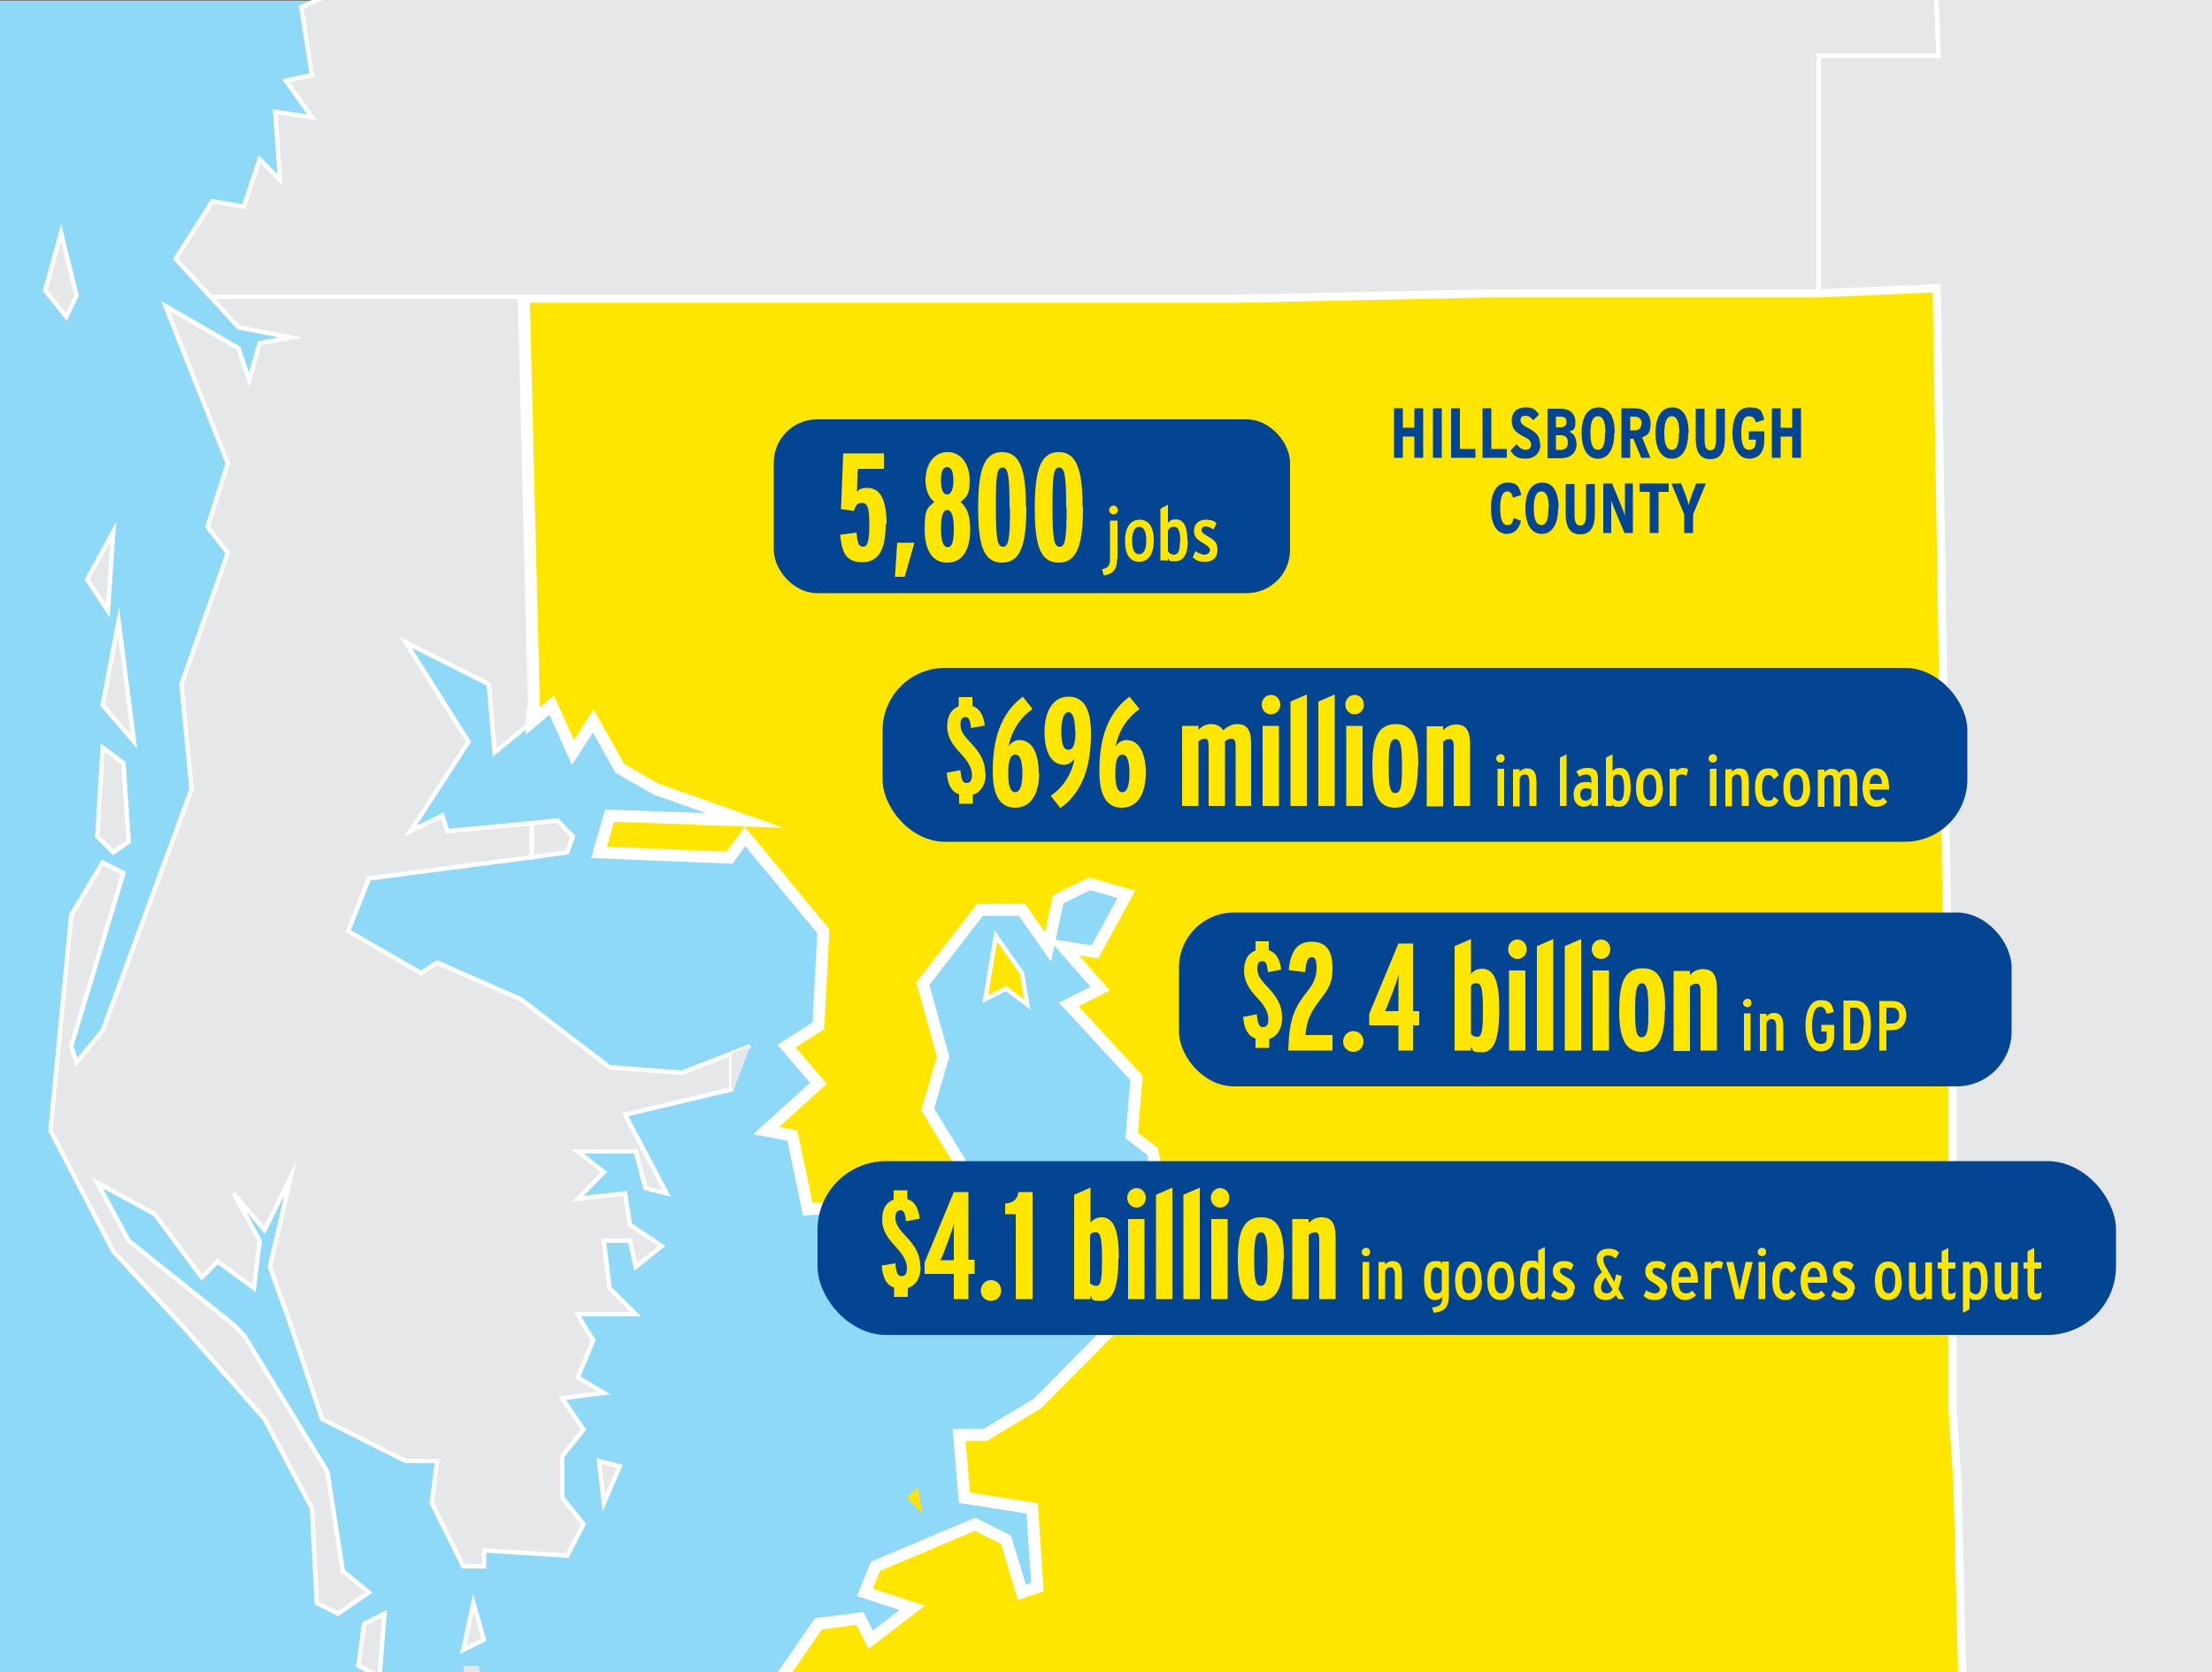 <?xml version="1.0" encoding="UTF-8"?>
<svg id="Layer_1" xmlns="http://www.w3.org/2000/svg" version="1.1" xmlns:xlink="http://www.w3.org/1999/xlink" viewBox="0 0 500 378">
  <rect x="0" y="0" width="500" height="378" fill="#808080" stroke="none"/>
  <!-- Generator: Adobe Illustrator 29.8.2, SVG Export Plug-In . SVG Version: 2.1.1 Build 3)  -->
  <defs>
    <style>
      .st0 {
        stroke-width: 2.7px;
      }

      .st0, .st1, .st2 {
        fill: #ffe600;
      }

      .st0, .st1, .st3 {
        stroke: #fff;
        stroke-miterlimit: 10;
      }

      .st4 {
        fill: none;
      }

      .st3, .st5 {
        fill: #e6e7e8;
      }

      .st6 {
        fill: #8ed8f8;
      }

      .st7 {
        fill: #034592;
      }

      .st8 {
        clip-path: url(#clippath);
      }
    </style>
    <clipPath id="clippath">
      <rect class="st4" y="0" width="500" height="378"/>
    </clipPath>
  </defs>
  <g id="Layer_11" data-name="Layer_1">
    <rect class="st6" y=".2" width="500" height="378.9"/>
    <g class="st8">
      <g>
        <g>
          <polygon class="st3" points="107 362.4 104.7 373 109.4 370.7 107 362.4"/>
          <polygon class="st5" points="106.6 389 110.4 386.7 111.8 390.8 109.4 383.7 108.2 376.6 104.7 376.6 106.6 389"/>
          <polygon class="st3" points="86.9 364.8 82.3 367.1 81 376.6 85.8 379 86.9 364.8"/>
          <polygon class="st3" points="26.8 140.4 23.2 159.4 30.3 167.7 26.8 140.4"/>
          <polygon class="st3" points="135.4 330.3 136.5 339.8 140.1 331.5 135.4 330.3"/>
          <polygon class="st3" points="22 189.1 25.6 192.7 29.1 190.3 27.9 172.5 23.2 169 22 189.1"/>
          <polygon class="st3" points="24.4 138.1 25.6 120.2 19.7 131 24.4 138.1"/>
          <polygon class="st3" points="53.9 74 65.7 76.3 58.7 77.6 56.3 85.9 53.9 78.7 37.4 69.2 51.5 104.8 46.9 119.1 51.5 125 41 154.7 43.3 178.4 23.2 233 17.3 240.2 16.1 236.5 27.9 197.4 23.2 195 16.1 206.9 11.4 255.6 25.6 282.9 41 299.5 59.8 320.8 70.5 341 71.6 362.4 76.4 364.8 83.4 360 77.5 355.2 74 332.7 55.1 301.8 52.8 299.5 29.1 280.5 22 267.4 35 274.5 45.6 288.8 49.2 285.2 57.4 291.2 58.7 280.5 52.8 269.8 59.8 278.1 65.7 266.2 61 286.4 65.7 299.5 72.8 320.8 91.7 330.3 98.8 330.3 97.6 339.8 104.7 354.1 109.4 354.1 109.4 350.5 128.2 351.7 131.9 344.6 127.1 338.6 127.1 329.2 131.9 323.2 127.1 316.1 136.5 314.9 130.6 311.4 134.1 303 131.9 299.5 130.6 297.1 143.7 297.1 137.8 291.2 136.5 280.5 142.4 280.5 143.7 286.4 149.6 281.7 142.4 276.9 141.3 269.8 130.6 271 136.5 265 130.6 260.3 143.7 260.3 145.9 268.6 150.7 269.8 141.3 252 165.3 246.3 165.3 238.2 169.6 236.5 154.2 242.5 137.8 241.3 117.7 225.9 98.8 217.6 95.2 220 78.7 210.5 83.4 198.6 120.2 193.8 120.2 186.1 101.1 187.9 100 184.4 92.8 187.9 105.9 167.7 91.7 145.2 110.5 154.7 111.8 170.1 120.2 163.2 120.2 162 120.7 159.7 119.5 112.2 118.4 67.1 47.6 67.1 53.9 74"/>
        </g>
        <g>
          <polygon class="st3" points="120.2 186.1 120.2 193.8 128.2 192.7 129.5 189.1 126 185.5 120.2 186.1"/>
          <polygon class="st5" points="165.3 246.3 166 246.1 169.6 236.5 165.3 238.2 165.3 246.3"/>
          <polygon class="st2" points="205 338.6 208.6 342.2 207.4 336.3 205 338.6"/>
          <polygon class="st1" points="231 220 225.1 211.6 222.7 225.9 227.4 223.5 232.2 227.1 231 220"/>
          <polygon class="st2" points="197.9 273.4 196.8 275.8 203.8 278.1 197.9 273.4"/>
          <polygon class="st0" points="119.5 112.2 120.7 159.7 120.2 162 120.2 163.2 124.7 159.4 129.5 170.1 134.1 163 140.1 173.7 148.3 178.4 168.4 185.5 137.8 184.4 135.4 192.7 164.9 193.9 168.4 189.1 186.1 210.5 185 231.9 177.8 236.5 185 244.9 173.2 255.6 179.1 256.7 182.6 273.4 199.1 272.1 215.6 280.5 219.1 266.2 209.7 250.8 213.2 238.9 208.6 222.4 221.5 205.7 231 205.7 236.9 214.1 239.2 203.3 246.3 199.8 254.6 202.2 247.5 215.2 240.4 214.1 248.7 223.5 241.6 227.1 256.9 243.7 255.8 256.7 260.5 260.3 262.8 272.1 256.9 285.2 256.9 294.7 234.5 317.3 222.7 324.4 216.8 324.4 218 338.6 233.3 341 234.5 358.8 231 360 227.4 348.1 220.4 344.6 197.9 354.1 195.5 360 206.2 363.5 196.8 370.7 194.4 365.9 185 367.1 171.9 386.1 171.8 386.7 172.1 386.6 173.4 386.4 202.1 386.4 444.1 384 442.9 335.4 441.8 318.7 441.8 242.7 440.6 213.1 438.2 64.7 411.1 65.9 346.1 65.9 336.7 65.9 280.1 67.1 277.7 67.1 258.9 67.1 257.6 67.1 256.5 67.1 242.3 67.1 239.9 67.1 238.8 67.1 221.1 67.1 213.9 67.1 165.6 67.1 163.2 67.1 132.5 67.1 118.4 67.1 119.5 112.2"/>
        </g>
        <g>
          <polygon class="st3" points="13.8 52.6 10.2 65.7 15 71.6 17.3 66.8 13.8 52.6"/>
          <polygon class="st3" points="108.9 -90.7 108.9 -90.7 94.1 -83.9 91.7 -77.9 98.8 -74.3 90.6 -69.6 86.9 -67.2 88.2 -50.6 81 -38.7 85.8 -30.5 74 -24.5 72.8 -15 74 -9.1 82.3 -12.7 76.4 -2 68.1 1.6 70.5 17 64.6 18.2 70.5 26.5 62.2 25.3 63.3 40.7 58.7 36 55.1 46.7 48 45.5 39.7 58.5 47.6 67.1 118.4 67.1 132.5 67.1 163.2 67.1 165.6 67.1 213.9 67.1 221.1 67.1 238.8 67.1 239.9 67.1 242.3 67.1 256.5 67.1 257.6 67.1 258.9 67.1 277.7 67.1 280.1 67.1 336.7 65.9 346.1 65.9 411.1 65.9 411.1 12.6 438.2 12.6 437 -19.5 437 -57.5 437 -71.8 437 -103.7 437 -118 437 -121.5 332 -119.2 330.8 -119.2 330.8 -106.1 330.8 -93.1 223.4 -90.7 221.1 -90.7 217.5 -90.7 210.4 -90.7 205.7 -90.7 197.5 -90.7 183.3 -90.7 169.1 -90.7 164.4 -90.7 152.6 -90.7 143.1 -90.7 123.1 -90.7 108.9 -90.7"/>
        </g>
        <polygon class="st3" points="438.2 12.6 411.1 12.6 411.1 65.9 438.2 64.7 440.6 213.1 441.8 242.7 441.8 318.7 442.9 335.4 444.1 384 536.2 381.6 540.9 382.8 608.2 381.6 612.9 381.6 620 381.6 631.8 380.4 637.7 380.4 642.5 380.4 655.4 380.4 662.5 380.4 672 380.4 676.6 380.4 680.2 380.4 709.7 379.2 741.5 379.2 753.4 378 755.7 378 815.9 376.9 893.8 376.9 908 376.9 922.1 376.9 937.5 376.9 942.2 371 943.4 366.2 939.8 363.8 936.3 359.1 935.2 353.2 932.8 346 933.9 340.1 932.8 334.1 929.2 330.6 925.7 328.2 922.1 325.8 923.4 323.5 924.5 319.9 922.1 317.6 919.8 315.2 917.5 311.6 916.2 308 918.6 306.9 918.6 304.5 916.2 302.1 915.1 298.5 911.5 296.1 910.3 292.6 908 287.9 905.7 284.3 903.3 279.6 899.8 272.4 898.5 268.9 893.8 262.9 886.7 257 880.8 254.6 876.1 253.4 871.4 254.6 865.5 253.4 858.4 251.1 858.4 248.7 853.7 247.5 847.8 245.1 847.8 242.7 846.6 238 846.6 234.5 845.4 229.7 841.9 224.9 840.7 220.2 841.9 214.3 840.7 209.5 837.2 206 832.5 203.6 827.7 203.6 826.5 203.6 824.2 201.2 823 198.9 825.4 197.6 827.7 198.9 828.9 196.5 827.7 192.9 824.2 191.7 820.7 189.3 821.8 185.8 819.5 182.2 814.8 179.9 810 177.5 806.5 175.1 805.3 170.4 802.9 165.6 800.6 160.9 795.9 159.7 790 162.1 784.1 163.3 781.7 162.1 778.2 152.6 777 151.4 774.6 150.2 772.3 144.2 768.7 144.2 766.4 144.2 761.6 139.6 760.5 133.6 760.5 132.4 762.8 130 764 128.8 767.5 127.7 768.7 127.7 772.3 128.8 773.4 132.4 774.6 134.8 775.8 138.3 778.2 138.3 780.5 139.6 784.1 140.7 785.2 141.9 788.8 145.5 795.9 146.6 797 151.4 800.6 152.6 802.9 156.1 804.1 156.1 806.5 153.7 804.1 152.6 802.9 151.4 806.5 147.8 806.5 145.5 811.2 140.7 812.4 139.6 813.6 137.2 813.6 135.9 812.4 134.8 811.2 130 812.4 128.8 810 126.4 811.2 121.8 813.6 121.8 817.1 122.9 820.7 121.8 820.7 120.5 820.7 117 820.7 114.6 820.7 111 806.5 111 762.8 112.2 761.6 77.8 725.1 77.8 723.8 43.4 706.2 7.8 651.9 9 650.6 -44.4 579.8 -43.2 579.8 -52.7 543.3 -51.6 543.3 -42.1 490.1 -40.9 490.1 -18.4 485.4 -18.4 480.7 -18.4 478.4 -17.1 474.8 -16 472.5 -19.5 467.7 -24.3 463 -26.6 454.8 -27.8 450 -25.5 442.9 -24.3 437 -19.5 438.2 12.6"/>
      </g>
    </g>
  </g>
  <g id="County_type_labels">
    <g>
      <path class="st7" d="M321.7,103.5h-2v-4.8h-2.6v4.8h-2v-11.2h2v4.4h2.6v-4.4h2v11.2Z"/>
      <path class="st7" d="M325.9,103.5h-2v-11.2h2v11.2Z"/>
      <path class="st7" d="M333.5,103.5h-5.5v-11.2h2v9.2h3.5v1.9Z"/>
      <path class="st7" d="M340.6,103.5h-5.5v-11.2h2v9.2h3.5v1.9Z"/>
      <path class="st7" d="M348.2,100.5c0,1.9-1.3,3.2-3.4,3.2s-2.6-.8-3.4-1.8l1.4-1.5c.7.9,1.4,1.3,2.1,1.3s1.2-.5,1.2-1.2-.4-1.2-1.7-1.8c-1.7-.9-2.7-1.7-2.7-3.6s1.2-3,3.1-3,2.3.6,3.1,1.6l-1.3,1.3c-.7-.7-1-1-1.8-1s-1.1.4-1.1,1,.4,1.1,1.6,1.7c1.9,1,2.8,1.8,2.8,3.7h0Z"/>
      <path class="st7" d="M356.4,100.1c0,2.3-1.3,3.5-3.7,3.5h-2.9v-11.2h3c2,0,3.3,1.1,3.3,3s-.5,1.8-1.4,2.2c.9.3,1.6,1.2,1.6,2.5h0ZM354.1,95.4c0-.8-.4-1.2-1.3-1.2h-1.1v2.4h1.1c1,0,1.3-.6,1.3-1.2h0ZM354.4,100.1c0-1.2-.5-1.7-1.7-1.7h-1v3.3h1.1c1.1,0,1.6-.7,1.6-1.6Z"/>
      <path class="st7" d="M364.9,97.9c0,3.2-1.1,5.8-3.7,5.8s-3.7-2.6-3.7-5.8,1.1-5.8,3.8-5.8,3.7,2.5,3.7,5.8h0ZM362.9,97.9c0-2.4-.5-3.8-1.7-3.8s-1.7,1.4-1.7,3.8.5,3.8,1.7,3.8,1.6-1.4,1.6-3.8Z"/>
      <path class="st7" d="M373.2,103.5h-2.2l-1.8-4.3h-.7v4.3h-2v-11.2h3c2.2,0,3.6,1.2,3.6,3.5s-.8,2.6-1.9,3.1l1.9,4.7h0ZM371.1,95.8c0-1-.5-1.6-1.7-1.6h-.9v3.1h1c1,0,1.5-.5,1.5-1.6h0Z"/>
      <path class="st7" d="M381.6,97.9c0,3.2-1.1,5.8-3.7,5.8s-3.7-2.6-3.7-5.8,1.1-5.8,3.8-5.8,3.7,2.5,3.7,5.8h0ZM379.6,97.9c0-2.4-.5-3.8-1.7-3.8s-1.7,1.4-1.7,3.8.5,3.8,1.7,3.8,1.6-1.4,1.6-3.8h0Z"/>
      <path class="st7" d="M389.9,99.1c0,2.9-.9,4.7-3.3,4.7s-3.3-1.8-3.3-4.6v-6.8h2v6.8c0,1.9.4,2.6,1.3,2.6s1.3-.7,1.3-2.6v-6.8h2v6.7h0Z"/>
      <path class="st7" d="M398.8,99.5c0,2.7-1.2,4.2-3.5,4.2s-3.7-2.6-3.7-5.8,1.1-5.8,3.8-5.8,2.9.9,3.4,2.8l-1.9.6c-.3-1.1-.8-1.4-1.6-1.4-1.2,0-1.7,1.4-1.7,3.8s.5,3.8,1.7,3.8,1.6-.6,1.6-2.3h-1.6v-1.9h3.5v1.9h0Z"/>
      <path class="st7" d="M407.1,103.5h-2v-4.8h-2.6v4.8h-2v-11.2h2v4.4h2.6v-4.4h2v11.2Z"/>
      <path class="st7" d="M343.8,117.8c-.5,1.8-1.5,2.9-3.2,2.9-2.5,0-3.6-2.6-3.6-5.8s1.2-5.8,3.7-5.8,2.7,1.2,3.2,2.8l-1.9.6c-.3-1-.6-1.4-1.3-1.4-1.1,0-1.6,1.4-1.6,3.8s.5,3.8,1.6,3.8,1-.4,1.5-1.6l1.7.7h0Z"/>
      <path class="st7" d="M352.2,114.9c0,3.2-1.1,5.8-3.7,5.8s-3.7-2.6-3.7-5.8,1.1-5.8,3.8-5.8,3.7,2.5,3.7,5.8h0ZM350.1,114.9c0-2.4-.5-3.8-1.7-3.8s-1.7,1.4-1.7,3.8.5,3.8,1.7,3.8,1.6-1.4,1.6-3.8h0Z"/>
      <path class="st7" d="M360.5,116.1c0,2.9-.9,4.7-3.3,4.7s-3.3-1.8-3.3-4.6v-6.8h2v6.8c0,1.9.4,2.6,1.3,2.6s1.3-.7,1.3-2.6v-6.8h2v6.7h0Z"/>
      <path class="st7" d="M369.1,120.5h-1.9l-2.1-5c-.3-.7-.6-1.6-.9-2.3,0,.7,0,1.8,0,2.6v4.7h-1.8v-11.2h2l2,4.9c.3.7.7,1.7.9,2.3,0-.7,0-1.9,0-2.6v-4.6h1.8v11.2h0Z"/>
      <path class="st7" d="M377.2,111.2h-2.3v9.3h-2v-9.3h-2.3v-1.9h6.6v1.9Z"/>
      <path class="st7" d="M385.6,109.3l-2.9,7v4.2h-2v-4.2l-2.9-7h2.2l.9,2.3c.4,1,.7,2.1.8,2.6.1-.5.5-1.7.8-2.6l.9-2.3h2.2Z"/>
    </g>
  </g>
  <g id="type">
    <rect class="st7" x="174.9" y="94.8" width="116.7" height="39.3" rx="9.8" ry="9.8"/>
    <g>
      <path class="st2" d="M200.2,118.5c0,5.4-1.4,8.6-5.3,8.6s-4.6-2.5-5-6.2l3.7-.5c.2,2.1.4,3.2,1.5,3.2s1.4-1.6,1.4-5-.3-4.9-1.6-4.9-1.4.6-1.9,1.8l-2.9-.4.5-12.6h9.2v3.5h-5.9l-.2,5.2c.5-.6,1.1-.9,2.3-.9,3.1,0,4.4,2.8,4.4,8.3h0Z"/>
      <path class="st2" d="M206.7,122.7l-2.2,7.7h-2.2l.5-7.7h4Z"/>
      <path class="st2" d="M219.3,119.6c0,5.1-2,7.6-5.2,7.6s-5.1-2.6-5.1-7.6.9-4.9,2.2-6.1c-1.1-.9-2-2.5-2-4.9,0-3.5,1.8-6.4,5-6.4s5,3,5,6.4-.9,3.9-2.1,4.9c1.4,1.1,2.2,2.9,2.2,6.1h0ZM215.6,119.5c0-3-.6-4.2-1.5-4.2s-1.4,1.2-1.4,4.2.6,4.2,1.5,4.2,1.4-1,1.4-4.2ZM215.5,108.7c0-2.2-.5-3.1-1.4-3.1s-1.4.8-1.4,3,.5,3.2,1.4,3.2,1.4-1.3,1.4-3h0Z"/>
      <path class="st2" d="M232,114.6c0,8.3-1.2,12.6-5.5,12.6s-5.4-4.2-5.4-12.4,1.2-12.6,5.4-12.6,5.4,4.3,5.4,12.4h0ZM228.2,114.7c0-7.6-.4-9-1.6-9s-1.5,1.4-1.5,8.9.4,9,1.6,9,1.6-1.3,1.6-8.9Z"/>
      <path class="st2" d="M244.8,114.6c0,8.3-1.2,12.6-5.5,12.6s-5.4-4.2-5.4-12.4,1.2-12.6,5.4-12.6,5.4,4.3,5.4,12.4h0ZM241,114.7c0-7.6-.4-9-1.6-9s-1.5,1.4-1.5,8.9.4,9,1.6,9,1.6-1.3,1.6-8.9Z"/>
      <path class="st2" d="M252.5,126.4c0,2.3-.9,3.4-3,3.7l-.4-1.4c1.3-.3,1.8-.8,1.8-2.2v-8.8h1.7v8.7h0ZM252.7,115.3c0,.6-.5,1-1,1s-1-.5-1-1,.5-1,1-1,1,.5,1,1Z"/>
      <path class="st2" d="M260.8,122.2c0,3.2-1.3,4.8-3.3,4.8s-3.2-1.5-3.2-4.7,1.3-4.8,3.3-4.8,3.2,1.5,3.2,4.7ZM259.1,122.2c0-2.1-.6-3.1-1.6-3.1s-1.6,1.1-1.6,3.1.5,3.1,1.6,3.1,1.6-1.2,1.6-3.1Z"/>
      <path class="st2" d="M268.5,122.3c0,3-1,4.6-2.9,4.6s-1.1-.2-1.6-.7v.5h-1.7v-11.7l1.7-.9v4.1c.4-.5.9-.8,1.7-.8,1.6,0,2.7,1.2,2.7,4.8h0ZM266.8,122.4c0-2.4-.5-3.3-1.4-3.3s-1,.3-1.4.8v4.7c.4.6.9.8,1.4.8.9,0,1.3-.8,1.3-3h0Z"/>
      <path class="st2" d="M275.2,124.3c0,1.7-1,2.7-2.8,2.7s-2-.4-2.8-1l.6-1.4c.8.5,1.5.8,2.1.8s1.2-.4,1.2-1-.5-1-1.7-1.7c-1.1-.7-1.9-1.2-1.9-2.7s1-2.5,2.6-2.5,1.8.3,2.5.8l-.7,1.4c-.6-.4-1.3-.7-1.8-.7s-.9.3-.9.8.3.8,1.5,1.5c1.4.8,2.1,1.4,2.1,2.9h0Z"/>
    </g>
    <rect class="st7" x="199.5" y="151" width="245.2" height="39.3" rx="14.1" ry="14.1"/>
    <g>
      <path class="st2" d="M222.8,175c0,2.4-1.1,4.1-2.9,4.7v2h-3.1v-2.1c-1.7-.6-2.6-2.2-2.8-4.9l3.1-.6c.2,2.4.6,2.9,1.4,2.9s1.2-.5,1.2-1.8-.6-2.8-2.5-4.8c-2-2.1-3.1-3.9-3.1-6.2s.9-3.9,2.6-4.5v-2.1h3.1v2c1.7.6,2.5,2.1,2.8,4.4l-3.1.6c-.2-2-.6-2.5-1.3-2.5s-1.1.5-1.1,1.7.5,2.2,2.1,3.9c2.3,2.4,3.5,4.3,3.5,7.1h0Z"/>
      <path class="st2" d="M234.9,174.7c0,4.8-1.9,7.9-5.4,7.9s-5.1-2.8-5.1-8.3c0-9.4,3.1-14,6.8-16.8l2.2,2.8c-2.9,2-4.8,5.1-5.4,8.4.6-.8,1.4-1.4,2.4-1.4,2.9,0,4.4,3,4.4,7.5h0ZM231.1,174.9c0-2.6-.4-4.3-1.6-4.3s-1.6,1.5-1.6,4.4.6,4.1,1.6,4.1,1.6-1.4,1.6-4.2h0Z"/>
      <path class="st2" d="M246.6,165.9c0,9.4-3.1,14-6.9,16.8l-2.2-2.8c3-2,4.8-5.1,5.4-8.4-.6.8-1.4,1.4-2.4,1.4-2.9,0-4.4-3-4.4-7.5s1.9-7.9,5.4-7.9,5.1,2.8,5.1,8.3h0ZM243,165.1c0-2.8-.6-4.1-1.5-4.1s-1.6,1.4-1.6,4.2.4,4.3,1.6,4.3,1.6-1.5,1.6-4.4h0Z"/>
      <path class="st2" d="M259,174.7c0,4.8-1.9,7.9-5.4,7.9s-5.1-2.8-5.1-8.3c0-9.4,3.1-14,6.8-16.8l2.3,2.8c-2.9,2-4.8,5.1-5.4,8.4.6-.8,1.4-1.4,2.4-1.4,2.9,0,4.4,3,4.4,7.5h0ZM255.3,174.9c0-2.6-.4-4.3-1.6-4.3s-1.6,1.5-1.6,4.4.6,4.1,1.6,4.1,1.6-1.4,1.6-4.2h0Z"/>
      <path class="st2" d="M283,182.2h-3.7v-13.5c0-1.1-.2-1.7-.9-1.7s-1,.2-1.5.6v14.6h-3.7v-13.5c0-1.1-.2-1.7-.8-1.7s-1,.2-1.5.6v14.6h-3.7v-18.1h3.7v.9c.7-.7,1.5-1.3,2.8-1.3s2.1.4,2.8,1.4c1-.9,2-1.4,3.2-1.4,2.1,0,3.1,1.2,3.1,4.5v14.1h0Z"/>
      <path class="st2" d="M289.4,159.3c0,1.2-.9,2.2-2.1,2.2s-2.1-1-2.1-2.2.9-2.2,2.1-2.2,2.1,1,2.1,2.2ZM289.1,182.2h-3.7v-18.1h3.7v18.1Z"/>
      <path class="st2" d="M295.4,182.2h-3.7v-23.6l3.7-1.6v25.2h0Z"/>
      <path class="st2" d="M301.7,182.2h-3.7v-23.6l3.7-1.6v25.2h0Z"/>
      <path class="st2" d="M308.3,159.3c0,1.2-.9,2.2-2.1,2.2s-2.1-1-2.1-2.2.9-2.2,2.1-2.2,2.1,1,2.1,2.2ZM308,182.2h-3.7v-18.1h3.7v18.1Z"/>
      <path class="st2" d="M320.5,173.1c0,5.7-1.2,9.5-5.2,9.5s-5.1-3.7-5.1-9.4,1-9.5,5.3-9.5,5.1,3.8,5.1,9.4h0ZM316.9,173.2c0-4-.2-6.1-1.5-6.1s-1.5,2.2-1.5,6.1.1,6.1,1.5,6.1,1.5-2.2,1.5-6.1Z"/>
      <path class="st2" d="M332.3,182.2h-3.7v-13.4c0-1.1-.2-1.7-.9-1.7s-1,.2-1.5.6v14.6h-3.7v-18.1h3.7v.9c.7-.7,1.5-1.3,2.9-1.3,2.2,0,3.2,1.2,3.2,4.6v14Z"/>
      <path class="st2" d="M340.1,171.5c0,.5-.4.9-.9.9s-1-.4-1-.9.4-1,1-1,.9.4.9,1ZM340,182.2h-1.5v-8.4h1.5v8.4Z"/>
      <path class="st2" d="M347.2,182.2h-1.5v-5.2c0-1.4-.3-1.9-1-1.9s-.9.3-1.2.8v6.4h-1.5v-8.4h1.5v.6c.3-.4.9-.8,1.6-.8,1.6,0,2.2,1,2.2,3.1v5.4h0Z"/>
      <path class="st2" d="M354.1,182.2h-1.5v-10.9l1.5-.8v11.7Z"/>
      <path class="st2" d="M361.2,182.2h-1.5v-.6c-.4.5-1,.8-1.7.8-1.2,0-2.3-.9-2.3-2.8s1.1-2.8,2.7-2.8.9.1,1.3.3v-.8c0-.8-.3-1.2-1.1-1.2s-1,.1-1.6.5l-.7-1.2c.8-.5,1.6-.8,2.4-.8,1.8,0,2.5.6,2.5,2.5v6.1h0ZM359.7,180.2v-1.7c-.4-.2-.7-.3-1.3-.3s-1.2.4-1.2,1.3.4,1.5,1.1,1.5,1.1-.3,1.4-.8h0Z"/>
      <path class="st2" d="M368.6,178.1c0,2.8-1,4.3-2.6,4.3s-1-.2-1.5-.6v.4h-1.5v-10.9l1.5-.8v3.8c.4-.4.8-.7,1.6-.7,1.5,0,2.5,1.1,2.5,4.5h0ZM367.1,178.2c0-2.2-.4-3.1-1.3-3.1s-1,.3-1.2.8v4.4c.3.5.9.8,1.3.8.8,0,1.2-.8,1.2-2.8Z"/>
      <path class="st2" d="M375.9,178c0,2.9-1.2,4.4-3.1,4.4s-3-1.4-3-4.3,1.2-4.4,3-4.4,3,1.4,3,4.4h0ZM374.4,178c0-1.9-.5-2.9-1.5-2.9s-1.5,1-1.5,2.9.5,2.9,1.5,2.9,1.5-1.1,1.5-2.9h0Z"/>
      <path class="st2" d="M381.6,173.9l-.4,1.5c-.3-.2-.6-.3-1.1-.3s-.9.1-1.2.7v6.4h-1.5v-8.4h1.5v.6c.3-.4.9-.8,1.5-.8s.9.1,1.1.3h0Z"/>
      <path class="st2" d="M388.1,171.5c0,.5-.4.9-.9.9s-1-.4-1-.9.4-1,1-1,.9.4.9,1ZM388,182.2h-1.5v-8.4h1.5v8.4Z"/>
      <path class="st2" d="M395.2,182.2h-1.5v-5.2c0-1.4-.3-1.9-1-1.9s-.9.3-1.2.8v6.4h-1.5v-8.4h1.5v.6c.3-.4.9-.8,1.6-.8,1.6,0,2.2,1,2.2,3.1v5.4h0Z"/>
      <path class="st2" d="M402.1,180.9c-.6.9-1.2,1.5-2.5,1.5-1.8,0-2.9-1.4-2.9-4.3s1.1-4.4,3-4.4,1.9.7,2.4,1.5l-1.1,1c-.4-.7-.8-1-1.3-1-1,0-1.4,1.1-1.4,2.9s.4,2.9,1.4,2.9.9-.3,1.3-.9l1.1.9h0Z"/>
      <path class="st2" d="M409.2,178c0,2.9-1.2,4.4-3.1,4.4s-3-1.4-3-4.3,1.2-4.4,3-4.4,3,1.4,3,4.4h0ZM407.6,178c0-1.9-.5-2.9-1.5-2.9s-1.5,1-1.5,2.9.5,2.9,1.5,2.9,1.5-1.1,1.5-2.9h0Z"/>
      <path class="st2" d="M419.6,182.2h-1.5v-5.2c0-1.4-.1-1.9-.9-1.9s-.9.3-1.2.8v6.4h-1.5v-5.2c0-1.4-.1-1.9-.9-1.9s-.9.3-1.2.8v6.4h-1.5v-8.4h1.5v.6c.3-.4.9-.8,1.6-.8s1.3.3,1.7.9c.6-.7,1.2-.9,2-.9,1.7,0,2.1,1.1,2.1,3.3v5.3h0Z"/>
      <path class="st2" d="M427,178c0,.1,0,.4,0,.5h-4.4c.1,1.7.7,2.4,1.6,2.4s1-.2,1.5-.6l.9,1c-.6.6-1.4,1.1-2.5,1.1-2,0-3.1-1.7-3.1-4.3s1.2-4.4,3-4.4,3,1.4,3,4.4h0ZM425.4,177.2c0-1.2-.6-2.1-1.4-2.1s-1.3.7-1.4,2.1h2.8Z"/>
    </g>
    <g>
      <rect class="st7" x="266.5" y="206.3" width="188.2" height="39.3" rx="12.4" ry="12.4"/>
      <g>
        <path class="st2" d="M289.8,230.2c0,2.4-1.1,4.1-2.9,4.7v2h-3.1v-2.1c-1.7-.6-2.6-2.2-2.8-4.9l3.1-.6c.2,2.4.6,2.9,1.4,2.9s1.2-.5,1.2-1.8-.6-2.8-2.5-4.8c-2-2.1-3-3.9-3-6.2s.9-3.9,2.6-4.5v-2.1h3v2c1.7.6,2.5,2.1,2.8,4.4l-3,.6c-.2-2-.5-2.5-1.3-2.5s-1.1.5-1.1,1.7.5,2.2,2.1,3.9c2.3,2.4,3.5,4.3,3.5,7.1h0Z"/>
        <path class="st2" d="M301.3,237.5h-10.1c.2-7.1,1.3-9.6,4.4-13.5,1.4-1.7,2-3.4,2-5.1s-.2-2.5-1.1-2.5-1.2.8-1.5,3.4l-3.7-.5c.4-3.8,1.6-6.4,5.2-6.4s4.7,2.5,4.7,5.9-.8,4.6-2.7,7.1c-2.5,3.2-3.2,5.2-3.4,8.1h6.1v3.5h0Z"/>
        <path class="st2" d="M308.2,235.5c0,1.3-1,2.3-2.3,2.3s-2.3-1-2.3-2.3,1-2.4,2.3-2.4,2.3,1,2.3,2.4Z"/>
        <path class="st2" d="M320.8,231.8h-1.4v5.7h-3.3v-5.7h-6.6v-2.6l6.6-15.9h3.3v15.3h1.4v3.2h0ZM316.3,219.7c-.3,1.3-1,3.3-1.6,4.9l-.4,1c-.5,1.2-.8,2.1-1.2,3,.6,0,1.2,0,1.9,0h1.1v-4.3c0-1.5,0-3.4.1-4.6h0Z"/>
        <path class="st2" d="M338.9,228.3c0,6.5-1.2,9.6-3.9,9.6s-1.8-.5-2.5-1.2v.8h-3.7v-23.6l3.7-1.6v7.9c.5-.7,1.4-1.2,2.5-1.2,3,0,3.9,3.5,3.9,9.3h0ZM335.2,228.4c0-4.7-.3-6.1-1.4-6.1s-1,.3-1.3.6v10.9c.4.4.8.6,1.4.6,1,0,1.3-1.1,1.3-6Z"/>
        <path class="st2" d="M345.1,214.6c0,1.2-.9,2.2-2.1,2.2s-2.1-1-2.1-2.2.9-2.2,2.1-2.2,2.1,1,2.1,2.2ZM344.8,237.5h-3.7v-18.1h3.7v18.1Z"/>
        <path class="st2" d="M351.1,237.5h-3.7v-23.6l3.7-1.6v25.2h0Z"/>
        <path class="st2" d="M357.4,237.5h-3.7v-23.6l3.7-1.6v25.2h0Z"/>
        <path class="st2" d="M364,214.6c0,1.2-.9,2.2-2.1,2.2s-2.1-1-2.1-2.2.9-2.2,2.1-2.2,2.1,1,2.1,2.2ZM363.7,237.5h-3.7v-18.1h3.7v18.1Z"/>
        <path class="st2" d="M376.3,228.3c0,5.7-1.2,9.5-5.2,9.5s-5.1-3.7-5.1-9.4,1-9.5,5.3-9.5,5.1,3.8,5.1,9.4h0ZM372.6,228.4c0-4-.2-6.1-1.5-6.1s-1.5,2.2-1.5,6.1.1,6.1,1.5,6.1,1.5-2.2,1.5-6.1Z"/>
        <path class="st2" d="M388.1,237.5h-3.7v-13.4c0-1.1-.2-1.7-.9-1.7s-1,.2-1.5.6v14.6h-3.7v-18.1h3.7v.9c.7-.7,1.5-1.3,2.9-1.3,2.2,0,3.2,1.2,3.2,4.6v14Z"/>
        <path class="st2" d="M395.9,226.8c0,.5-.4.9-.9.9s-1-.4-1-.9.4-1,1-1,.9.4.9,1ZM395.7,237.5h-1.5v-8.4h1.5v8.4Z"/>
        <path class="st2" d="M403,237.5h-1.5v-5.2c0-1.4-.3-1.9-1-1.9s-.9.3-1.2.8v6.4h-1.5v-8.4h1.5v.6c.3-.4.9-.8,1.6-.8,1.6,0,2.2,1,2.2,3.1v5.4h0Z"/>
        <path class="st2" d="M414.6,234.2c0,1.9-.9,3.5-3.1,3.5s-3.4-2.6-3.4-5.8,1.1-5.8,3.4-5.8,2.7,1.1,3,2.7l-1.6.4c-.3-1.1-.7-1.6-1.5-1.6-1.2,0-1.8,1.8-1.8,4.2s.4,4.2,1.9,4.2,1.4-.6,1.4-2v-.8h-1.2v-1.5h2.9v2.5h0Z"/>
        <path class="st2" d="M422.9,231.8c0,3.3-1.2,5.6-3.5,5.6h-2.7v-11.2h2.7c2.5,0,3.5,2.2,3.5,5.6ZM421.3,231.8c0-2-.4-4-2-4h-1.1v8.1h1.1c1.5,0,1.9-2.1,1.9-4.1h0Z"/>
        <path class="st2" d="M430.9,229.5c0,2.3-1.5,3.4-3.2,3.4h-1.3v4.6h-1.6v-11.2h3c1.6,0,3.1.9,3.1,3.3h0ZM429.3,229.6c0-1.3-.8-1.8-1.6-1.8h-1.3v3.6h1.3c.9,0,1.6-.6,1.6-1.8Z"/>
      </g>
    </g>
    <g>
      <rect class="st7" x="184.8" y="262.5" width="293.5" height="39.3" rx="15.5" ry="15.5"/>
      <g>
        <path class="st2" d="M208.1,286.5c0,2.4-1.1,4.1-2.9,4.7v2h-3.1v-2.1c-1.7-.6-2.6-2.2-2.8-5l3.1-.5c.2,2.5.6,2.9,1.4,2.9s1.2-.5,1.2-1.8-.6-2.8-2.5-4.8c-2-2.1-3.1-3.9-3.1-6.2s.9-3.9,2.6-4.5v-2.1h3.1v2c1.7.5,2.5,2.1,2.8,4.4l-3.1.6c-.2-2-.6-2.5-1.3-2.5s-1.1.5-1.1,1.7.5,2.2,2.1,3.9c2.3,2.4,3.5,4.3,3.5,7Z"/>
        <path class="st2" d="M220.3,288h-1.4v5.7h-3.3v-5.7h-6.6v-2.6l6.6-15.9h3.3v15.3h1.4v3.2h0ZM215.8,276c-.3,1.3-1,3.3-1.6,4.9l-.4,1c-.4,1.2-.8,2.1-1.2,3,.6,0,1.2,0,1.9,0h1.1v-4.3c0-1.5,0-3.4.1-4.6h0Z"/>
        <path class="st2" d="M226.3,291.8c0,1.3-1,2.3-2.3,2.3s-2.3-1-2.3-2.3,1-2.4,2.3-2.4,2.3,1,2.3,2.4Z"/>
        <path class="st2" d="M233.4,293.7h-3.8v-19.2h-2.4v-2.4c1.9-.2,2.7-.9,3-2.6h3.2v24.2h0Z"/>
        <path class="st2" d="M252.8,284.5c0,6.5-1.2,9.6-3.9,9.6s-1.8-.5-2.4-1.2v.8h-3.7v-23.6l3.7-1.6v7.9c.6-.7,1.4-1.2,2.5-1.2,3,0,3.9,3.5,3.9,9.3h0ZM249.1,284.7c0-4.7-.3-6.1-1.4-6.1s-1,.3-1.3.6v10.9c.4.4.8.6,1.4.6,1,0,1.3-1.1,1.3-6Z"/>
        <path class="st2" d="M259,270.8c0,1.2-.9,2.2-2.1,2.2s-2.1-1-2.1-2.2.9-2.2,2.1-2.2,2.1,1,2.1,2.2ZM258.7,293.7h-3.7v-18.1h3.7v18.1h0Z"/>
        <path class="st2" d="M265,293.7h-3.7v-23.6l3.7-1.6v25.2h0Z"/>
        <path class="st2" d="M271.2,293.7h-3.7v-23.6l3.7-1.6v25.2h0Z"/>
        <path class="st2" d="M277.9,270.8c0,1.2-.9,2.2-2.1,2.2s-2.1-1-2.1-2.2.9-2.2,2.1-2.2,2.1,1,2.1,2.2ZM277.5,293.7h-3.7v-18.1h3.7v18.1h0Z"/>
        <path class="st2" d="M290.1,284.6c0,5.7-1.2,9.5-5.2,9.5s-5.1-3.7-5.1-9.4,1-9.5,5.3-9.5,5.1,3.8,5.1,9.4h0ZM286.5,284.7c0-4-.2-6.1-1.5-6.1s-1.5,2.2-1.5,6,.1,6.1,1.5,6.1,1.5-2.2,1.5-6Z"/>
        <path class="st2" d="M301.9,293.7h-3.7v-13.4c0-1.1-.2-1.7-.9-1.7s-1,.2-1.5.6v14.5h-3.7v-18.1h3.7v.9c.7-.7,1.5-1.3,2.9-1.3,2.2,0,3.2,1.2,3.2,4.6v14h0Z"/>
        <path class="st2" d="M309.7,283.1c0,.5-.4.9-.9.9s-1-.4-1-.9.4-1,1-1,.9.4.9,1ZM309.5,293.7h-1.5v-8.4h1.5v8.4Z"/>
        <path class="st2" d="M316.8,293.7h-1.5v-5.2c0-1.4-.3-2-1-2s-.9.3-1.2.8v6.4h-1.5v-8.4h1.5v.6c.3-.4.9-.8,1.6-.8,1.6,0,2.2,1,2.2,3.1v5.4h0Z"/>
        <path class="st2" d="M327.5,293c0,2.4-.9,3.5-3.4,3.8l-.4-1.2c1.9-.2,2.3-.8,2.3-2.4h0c-.4.4-.8.7-1.6.7-1.5,0-2.5-1.1-2.5-4.5s1-4.3,2.6-4.3,1,.2,1.5.6v-.5h1.5v7.7h0ZM325.9,291.7v-4.4c-.3-.5-.9-.8-1.3-.8-.8,0-1.2.8-1.2,2.8s.4,3.1,1.3,3.1,1-.3,1.2-.8h0Z"/>
        <path class="st2" d="M335,289.5c0,3-1.2,4.4-3.1,4.4s-3-1.4-3-4.3,1.2-4.4,3-4.4,3,1.4,3,4.4h0ZM333.5,289.5c0-1.9-.5-2.9-1.5-2.9s-1.5,1-1.5,2.9.5,2.9,1.5,2.9,1.5-1.1,1.5-2.9h0Z"/>
        <path class="st2" d="M342.3,289.5c0,3-1.2,4.4-3.1,4.4s-3-1.4-3-4.3,1.2-4.4,3-4.4,3,1.4,3,4.4h0ZM340.8,289.5c0-1.9-.5-2.9-1.5-2.9s-1.5,1-1.5,2.9.5,2.9,1.5,2.9,1.5-1.1,1.5-2.9h0Z"/>
        <path class="st2" d="M349.2,293.7h-1.5v-.6c-.4.4-.8.7-1.6.7-1.5,0-2.5-1.1-2.5-4.5s1-4.3,2.6-4.3,1,.2,1.5.6v-2.9l1.5-.8v11.7ZM347.7,291.7v-4.4c-.3-.5-.9-.8-1.3-.8-.8,0-1.2.8-1.2,2.8s.4,3.1,1.3,3.1,1-.3,1.2-.8h0Z"/>
        <path class="st2" d="M355.8,291.4c0,1.6-1,2.5-2.6,2.5s-1.8-.4-2.6-.9l.6-1.3c.8.5,1.4.7,2,.7s1.1-.4,1.1-.9-.5-.9-1.6-1.6c-1-.6-1.7-1.1-1.7-2.5s.9-2.3,2.4-2.3,1.7.3,2.3.8l-.6,1.3c-.5-.4-1.2-.6-1.7-.6s-.8.3-.8.7.2.8,1.4,1.4c1.3.7,2,1.3,2,2.7h0Z"/>
        <path class="st2" d="M367.4,293.7h-1.6l-.6-.9c-.6.8-1.3,1.1-2.3,1.1-1.8,0-2.6-1.1-2.6-2.8s.7-2.5,1.8-3.5l-.3-.5c-.6-1-.9-1.7-.9-2.5,0-1.4,1.1-2.3,2.6-2.3s1.8.3,2.5.9l-.8,1.3c-.7-.5-1.1-.7-1.8-.7s-1,.4-1,.8.1,1,.5,1.7l2,3.5c.1-.5.3-1,.4-1.7l1.3.4c-.3,1.1-.5,2.1-.8,2.9l1.4,2.4h0ZM364.5,291.5l-1.6-2.7c-.7.8-1,1.5-1,2.1,0,1,.4,1.5,1.2,1.5s1-.3,1.4-.9h0Z"/>
        <path class="st2" d="M376.7,291.4c0,1.6-1,2.5-2.6,2.5s-1.8-.4-2.6-.9l.6-1.3c.8.5,1.4.7,2,.7s1.1-.4,1.1-.9-.5-.9-1.6-1.6c-1-.6-1.7-1.1-1.7-2.5s.9-2.3,2.4-2.3,1.7.3,2.3.8l-.6,1.3c-.5-.4-1.2-.6-1.7-.6s-.8.3-.8.7.2.8,1.4,1.4c1.3.7,2,1.3,2,2.7h0Z"/>
        <path class="st2" d="M383.8,289.5c0,.1,0,.4,0,.5h-4.4c.1,1.7.7,2.4,1.6,2.4s1-.2,1.5-.6l.9,1c-.6.6-1.4,1.1-2.5,1.1-2,0-3.1-1.7-3.1-4.3s1.2-4.4,3-4.4,3,1.4,3,4.4h0ZM382.2,288.7c0-1.2-.6-2.1-1.4-2.1s-1.3.7-1.4,2.1h2.8Z"/>
        <path class="st2" d="M389.5,285.4l-.4,1.5c-.3-.2-.6-.3-1.1-.3s-.9.1-1.2.7v6.4h-1.5v-8.4h1.5v.6c.3-.4.9-.8,1.5-.8s.9.1,1.1.3h0Z"/>
        <path class="st2" d="M396.2,285.3l-2.1,8.4h-1.8l-2.1-8.4h1.6l1,4.5c.1.5.4,1.7.4,2.1,0-.4.3-1.6.4-2.1l1-4.5h1.6,0Z"/>
        <path class="st2" d="M399.2,283.1c0,.5-.4.9-.9.9s-1-.4-1-.9.4-1,1-1,.9.4.9,1ZM399,293.7h-1.5v-8.4h1.5v8.4Z"/>
        <path class="st2" d="M406,292.4c-.6.9-1.2,1.5-2.5,1.5-1.8,0-2.9-1.4-2.9-4.3s1.1-4.4,3-4.4,1.9.7,2.4,1.5l-1.1,1c-.4-.7-.8-1-1.3-1-1,0-1.4,1.1-1.4,2.9s.4,2.9,1.4,2.9.9-.3,1.3-.9l1.1.9h0Z"/>
        <path class="st2" d="M413,289.5c0,.1,0,.4,0,.5h-4.4c.1,1.7.7,2.4,1.6,2.4s1-.2,1.5-.6l.9,1c-.6.6-1.4,1.1-2.5,1.1-2,0-3.1-1.7-3.1-4.3s1.2-4.4,3-4.4,3,1.4,3,4.4h0ZM411.4,288.7c0-1.2-.6-2.1-1.4-2.1s-1.3.7-1.4,2.1h2.8Z"/>
        <path class="st2" d="M419.1,291.4c0,1.6-1,2.5-2.6,2.5s-1.8-.4-2.6-.9l.6-1.3c.8.5,1.4.7,2,.7s1.1-.4,1.1-.9-.5-.9-1.6-1.6c-1-.6-1.7-1.1-1.7-2.5s.9-2.3,2.4-2.3,1.7.3,2.3.8l-.6,1.3c-.5-.4-1.2-.6-1.7-.6s-.8.3-.8.7.2.8,1.4,1.4c1.3.7,2,1.3,2,2.7h0Z"/>
        <path class="st2" d="M429.9,289.5c0,3-1.2,4.4-3.1,4.4s-3-1.4-3-4.3,1.2-4.4,3-4.4,3,1.4,3,4.4h0ZM428.4,289.5c0-1.9-.5-2.9-1.5-2.9s-1.5,1-1.5,2.9.5,2.9,1.5,2.9,1.5-1.1,1.5-2.9h0Z"/>
        <path class="st2" d="M436.8,293.7h-1.5v-.6c-.3.4-.9.8-1.6.8-1.6,0-2.2-1-2.2-3.1v-5.4h1.5v5.2c0,1.4.3,2,1,2s.9-.3,1.2-.8v-6.4h1.5v8.4h0Z"/>
        <path class="st2" d="M442.1,292.1l-.2,1.4c-.4.2-.8.4-1.4.4-1.1,0-1.6-.8-1.6-2.1v-5h-.9v-1.4h.9v-2.5l1.5-.8v3.3h1.6v1.4h-1.6v4.9c0,.6.2.8.6.8s.8-.2,1-.4h0Z"/>
        <path class="st2" d="M449.3,289.6c0,2.8-1,4.3-2.6,4.3s-1-.2-1.5-.6v2.7l-1.5.8v-11.5h1.5v.6c.4-.4.8-.7,1.6-.7,1.5,0,2.5,1.1,2.5,4.5h0ZM447.8,289.7c0-2.2-.4-3.1-1.3-3.1s-1,.3-1.2.8v4.4c.3.5.9.8,1.3.8.8,0,1.2-.8,1.2-2.8h0Z"/>
        <path class="st2" d="M456.2,293.7h-1.5v-.6c-.3.4-.9.8-1.6.8-1.6,0-2.2-1-2.2-3.1v-5.4h1.5v5.2c0,1.4.3,2,1,2s.9-.3,1.2-.8v-6.4h1.5v8.4h0Z"/>
        <path class="st2" d="M461.5,292.1l-.2,1.4c-.4.2-.8.4-1.4.4-1.1,0-1.6-.8-1.6-2.1v-5h-.9v-1.4h.9v-2.5l1.5-.8v3.3h1.6v1.4h-1.6v4.9c0,.6.2.8.6.8s.8-.2,1-.4h0Z"/>
      </g>
    </g>
  </g>
</svg>